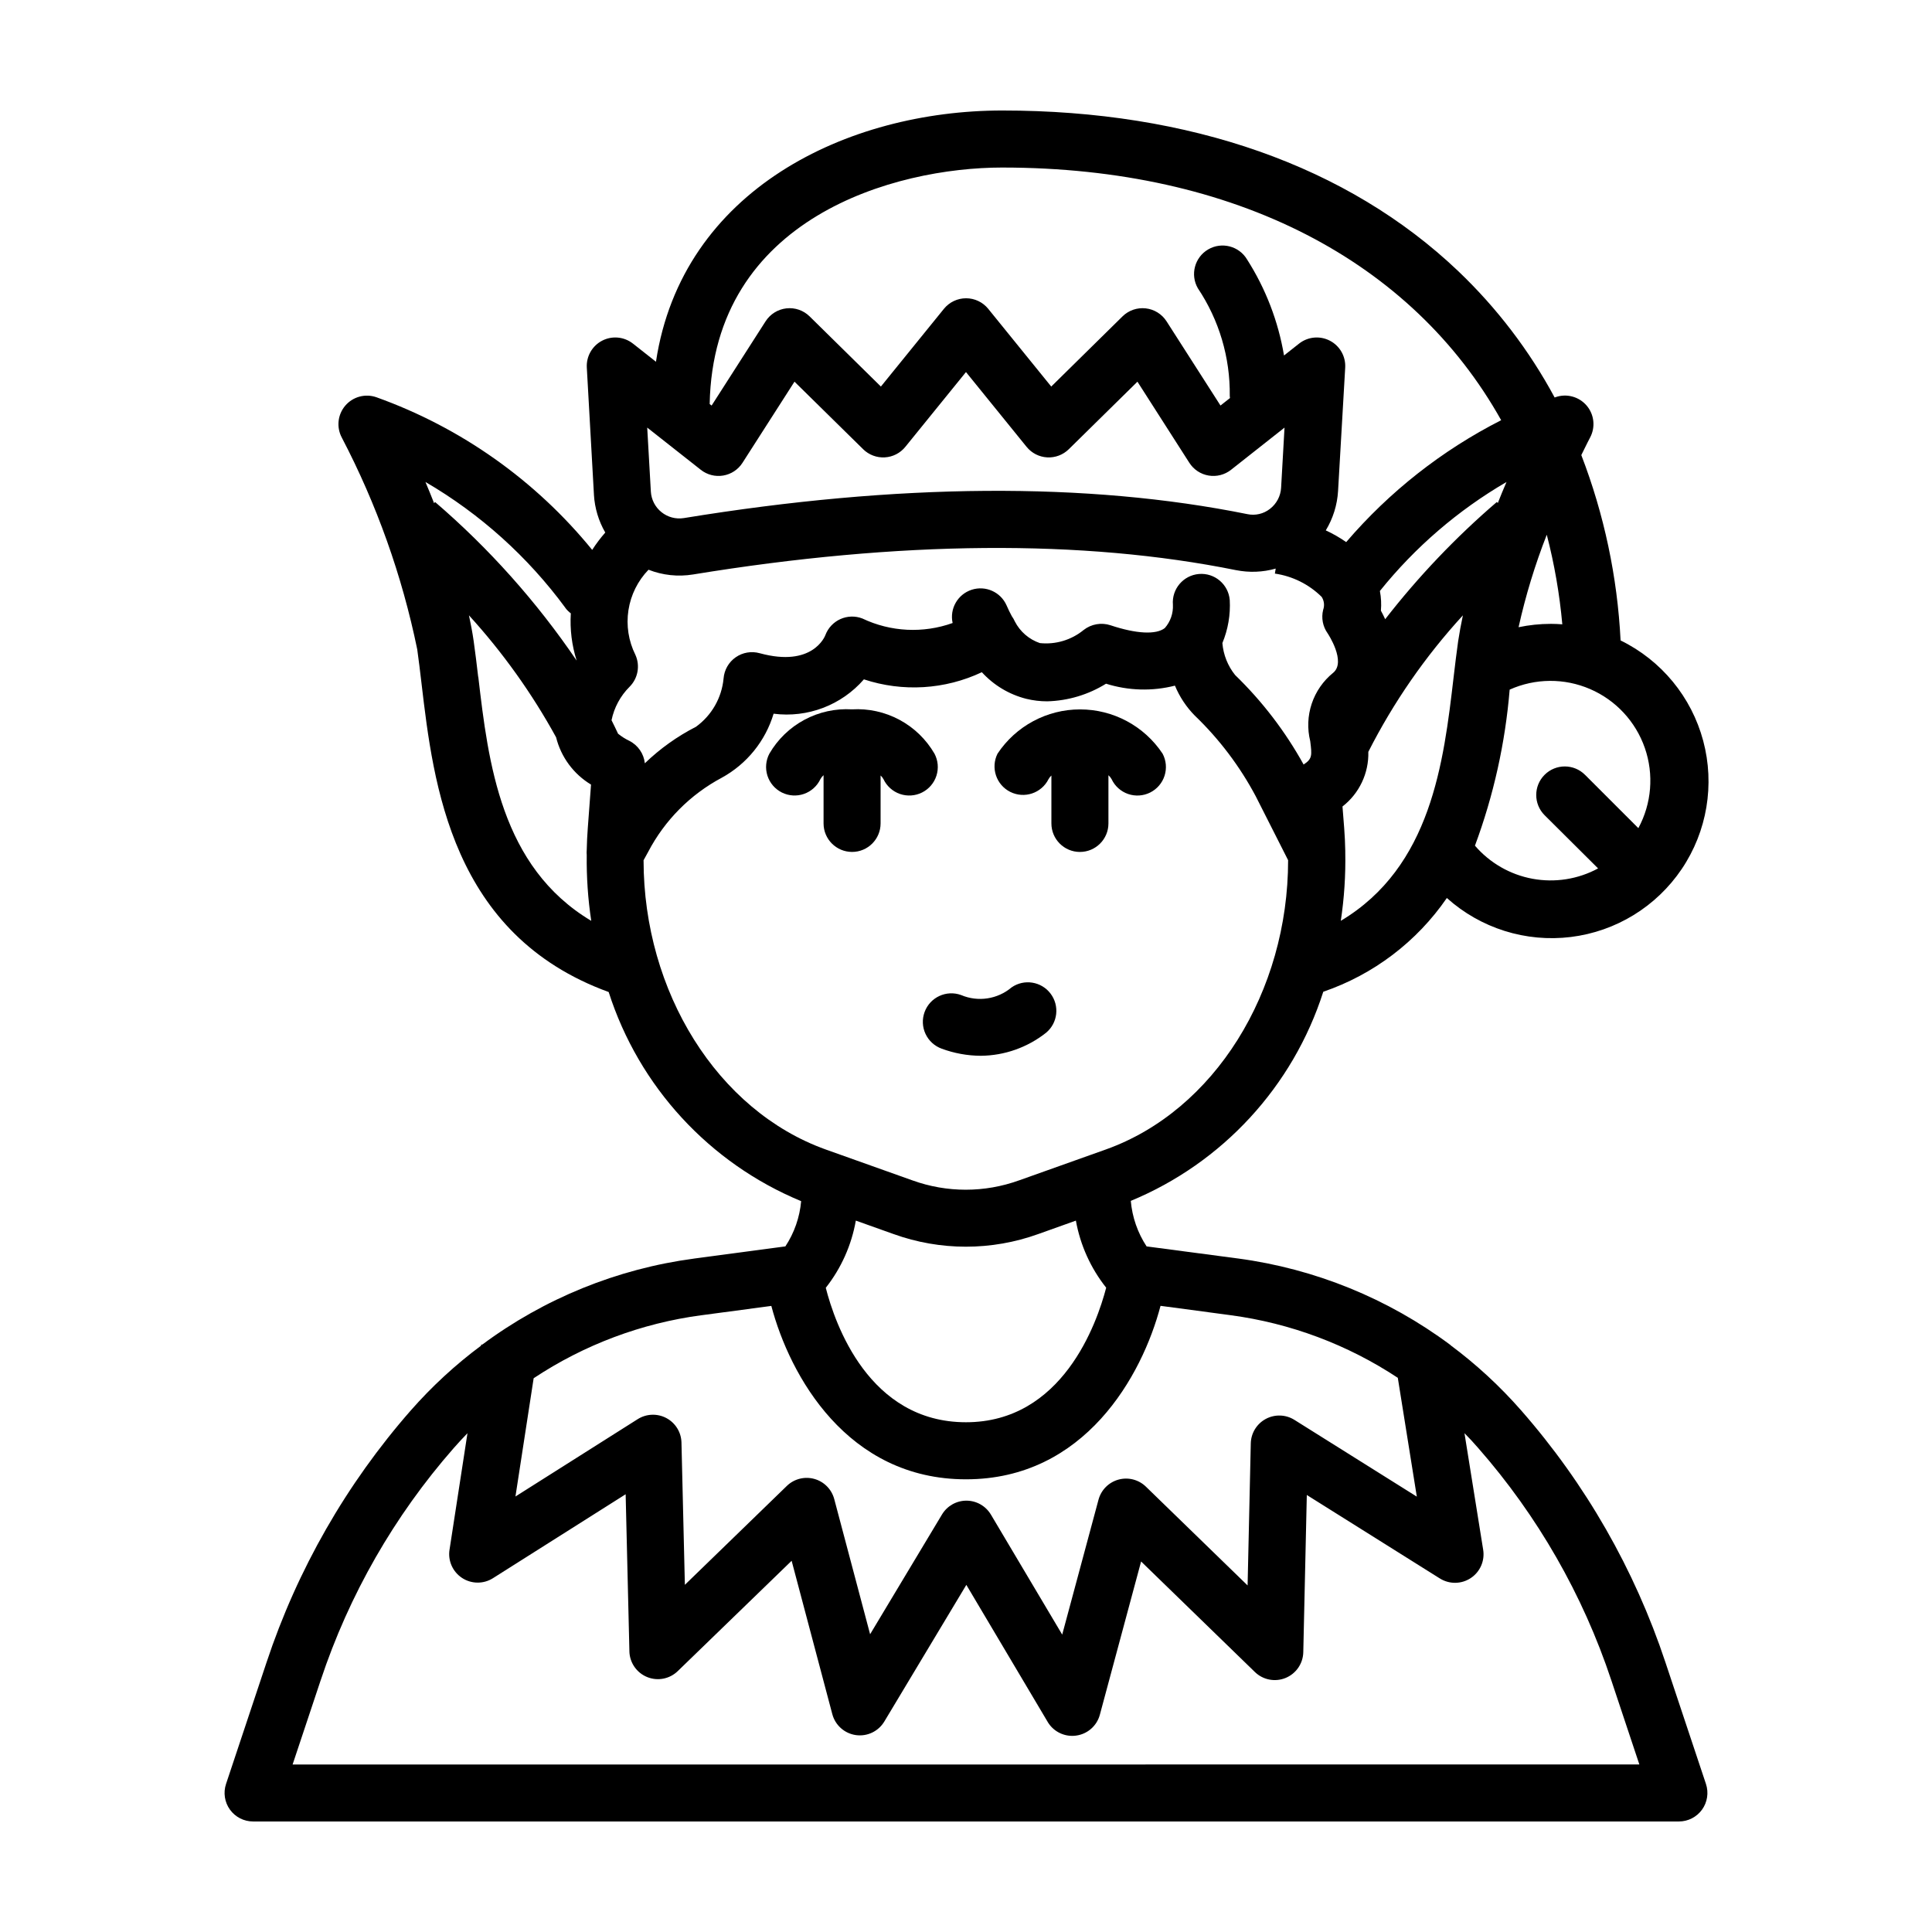 <?xml version="1.0" encoding="UTF-8"?>
<!-- Uploaded to: ICON Repo, www.iconrepo.com, Generator: ICON Repo Mixer Tools -->
<svg fill="#000000" width="800px" height="800px" version="1.1" viewBox="144 144 512 512" xmlns="http://www.w3.org/2000/svg">
 <g>
  <path d="m585.35 584.52c-8.16-24.582-21.16-47.281-38.234-66.754-5.625-6.418-11.914-12.223-18.762-17.312v-0.094h-0.09l0.004-0.004c-16.473-12.258-35.797-20.117-56.152-22.84l-24.258-3.207c-2.375-3.609-3.812-7.758-4.188-12.062 24.328-10.074 42.984-30.344 51.012-55.422 13.301-4.551 24.785-13.262 32.746-24.848 8.945 8.035 20.934 11.805 32.867 10.336 11.938-1.473 22.648-8.039 29.375-18.008 6.723-9.969 8.801-22.363 5.695-33.98-3.106-11.617-11.09-21.32-21.895-26.602-0.844-16.824-4.356-33.406-10.41-49.121 1.391-2.867 2.285-4.57 2.324-4.641v-0.004c1.473-2.746 1.109-6.113-0.914-8.48-2.027-2.367-5.297-3.25-8.238-2.223l-0.238 0.09v-0.004c-6.699-12.445-15.332-23.754-25.566-33.504-29.254-27.828-71.031-42.551-120.82-42.551-41.016 0-84.871 20.957-91.773 66.582l-6.102-4.812v0.004c-2.336-1.84-5.531-2.141-8.168-0.77-2.637 1.371-4.223 4.16-4.055 7.129l1.891 33.719h-0.004c0.211 3.519 1.238 6.941 3.004 9.992-1.266 1.445-2.426 2.981-3.465 4.598-15.023-18.445-34.801-32.434-57.199-40.457-2.941-1.023-6.211-0.141-8.234 2.227-2.023 2.367-2.387 5.734-0.918 8.48 9.242 17.68 15.969 36.566 19.984 56.105 0.402 2.828 0.762 5.875 1.141 9.074 3.148 26.664 7.879 66.57 49.594 81.742v0.004c8.027 25.074 26.684 45.344 51.008 55.418-0.379 4.281-1.816 8.402-4.18 11.988l-24.238 3.231v0.004c-20.336 2.715-39.645 10.562-56.105 22.801l-0.266-0.023-0.043 0.297c-6.785 5.047-13.02 10.797-18.605 17.148-17.074 19.473-30.07 42.172-38.23 66.754l-10.746 32.25c-0.766 2.305-0.379 4.836 1.039 6.805 1.422 1.969 3.699 3.137 6.129 3.137h377.86c2.43 0 4.707-1.168 6.129-3.137 1.418-1.969 1.805-4.5 1.039-6.805zm-148.2-99.266c-2.461 9.445-11.586 35.656-37.156 35.656-25.738 0-34.719-26.09-37.156-35.633v0.004c4.086-5.188 6.824-11.305 7.965-17.809l9.961 3.551h0.004c12.41 4.484 26 4.484 38.414 0l9.938-3.547c1.168 6.5 3.926 12.605 8.031 17.777zm32.746-182.24c-0.348-4.16-4.004-7.25-8.16-6.902-4.16 0.348-7.25 4-6.902 8.16 0.113 2.258-0.656 4.469-2.144 6.168-2.312 1.812-7.559 1.543-14.391-0.738h0.004c-2.441-0.801-5.121-0.328-7.137 1.258-3.25 2.656-7.422 3.902-11.594 3.465-2.871-0.98-5.246-3.039-6.633-5.738-0.215-0.488-0.48-0.957-0.797-1.391-0.48-0.887-0.949-1.828-1.398-2.879-1.574-3.547-5.578-5.324-9.266-4.117-3.684 1.211-5.859 5.016-5.023 8.805-7.82 2.797-16.434 2.367-23.934-1.203-1.879-0.723-3.973-0.664-5.812 0.164-1.836 0.828-3.266 2.356-3.973 4.242-0.133 0.352-3.406 8.629-17.387 4.805v0.004c-2.18-0.617-4.519-0.227-6.379 1.07-1.855 1.293-3.035 3.352-3.215 5.609-0.48 5.121-3.144 9.785-7.309 12.805-4.969 2.543-9.535 5.805-13.555 9.68-0.273-2.555-1.824-4.797-4.117-5.953-1.066-0.508-2.07-1.141-2.984-1.891-0.559-1.199-1.133-2.391-1.727-3.57 0.688-3.359 2.352-6.445 4.785-8.867 2.227-2.227 2.84-5.602 1.535-8.469-1.82-3.656-2.461-7.789-1.84-11.824 0.621-4.039 2.481-7.781 5.316-10.723 3.746 1.473 7.816 1.906 11.785 1.262 54.863-8.973 103.28-9.363 143.94-1.145v-0.004c3.481 0.695 7.078 0.555 10.492-0.414l-0.219 1.324h-0.004c4.684 0.68 9.027 2.84 12.395 6.164 0.668 1.02 0.816 2.297 0.402 3.445-0.535 2.144-0.102 4.422 1.188 6.223 0.051 0.074 5.039 7.559 1.43 10.492v-0.004c-2.621 2.133-4.578 4.961-5.648 8.16-1.07 3.203-1.211 6.641-0.398 9.914 0.473 3.777 0.574 4.691-1.75 6.211-4.844-8.762-10.965-16.758-18.156-23.723-1.945-2.426-3.117-5.375-3.371-8.469 1.5-3.609 2.168-7.508 1.953-11.406zm71.051-25.676-0.258-0.316c-10.883 9.344-20.801 19.75-29.602 31.074-0.367-0.793-0.742-1.562-1.133-2.266 0.148-1.746 0.059-3.5-0.27-5.215 9.32-11.602 20.695-21.391 33.555-28.883-0.781 1.781-1.551 3.672-2.32 5.613zm-41.621 110.69c0.906-6.016 1.305-12.102 1.184-18.188v-0.348c-0.043-2.004-0.125-4.004-0.285-6.019l-0.453-5.742c4.457-3.461 7-8.84 6.848-14.484 6.668-13.141 15.098-25.309 25.059-36.172-0.484 2.305-0.918 4.606-1.258 6.863-0.422 2.941-0.793 6.109-1.191 9.445-2.652 22.742-5.953 50.332-29.902 64.645zm78.852-24.562-14.137-14.137v0.004c-2.957-2.957-7.75-2.957-10.707 0-2.957 2.953-2.957 7.746 0 10.703l14.176 14.102c-5.312 2.871-11.445 3.836-17.379 2.742-5.938-1.098-11.32-4.191-15.254-8.77 4.938-13.297 8.031-27.211 9.199-41.352 6.769-3.039 14.504-3.094 21.316-0.152 6.812 2.938 12.074 8.605 14.508 15.617 2.43 7.008 1.805 14.719-1.723 21.246zm-20.152-54.016c-1.027-0.074-2.066-0.125-3.109-0.125v0.004c-2.852 0.004-5.691 0.305-8.48 0.887 1.855-8.352 4.352-16.543 7.473-24.508 2.019 7.781 3.394 15.719 4.117 23.727zm-148.42-121.05c61.812 0 108.68 24.887 132.22 66.957-15.676 7.973-29.633 18.949-41.07 32.305-1.707-1.195-3.519-2.234-5.41-3.102 1.918-3.164 3.039-6.746 3.254-10.438l1.891-32.703c0.168-2.969-1.422-5.758-4.059-7.129-2.637-1.371-5.832-1.07-8.164 0.77l-3.992 3.148c-1.523-9.051-4.852-17.703-9.789-25.441-2.121-3.57-6.723-4.762-10.309-2.668-3.586 2.098-4.809 6.691-2.738 10.293 5.633 8.414 8.582 18.34 8.457 28.465 0 0.215 0.043 0.422 0.062 0.629l-2.519 1.984-14.293-22.316c-1.23-1.918-3.258-3.18-5.523-3.434-2.262-0.254-4.519 0.523-6.141 2.121l-18.895 18.602-16.703-20.605h0.004c-1.438-1.766-3.594-2.793-5.871-2.793-2.277 0-4.434 1.027-5.867 2.793l-16.707 20.605-18.895-18.602c-1.625-1.598-3.883-2.375-6.144-2.121-2.262 0.254-4.289 1.516-5.519 3.434l-14.301 22.324-0.516-0.41c0.969-49.398 49.031-62.668 77.539-62.668zm-79.883 80.105c1.676 1.32 3.828 1.875 5.934 1.52 2.106-0.352 3.961-1.578 5.113-3.379l13.777-21.5 18.199 17.902v0.004c1.52 1.492 3.598 2.277 5.727 2.156 2.129-0.117 4.106-1.129 5.445-2.785l16.074-19.824 16.07 19.824c1.34 1.656 3.32 2.668 5.445 2.785 2.129 0.121 4.207-0.664 5.727-2.156l18.199-17.902 13.754 21.496c1.152 1.801 3.008 3.027 5.113 3.379 2.102 0.355 4.258-0.199 5.934-1.52l14.176-11.184-0.906 15.945c-0.125 2.199-1.203 4.238-2.949 5.586-1.688 1.328-3.879 1.844-5.981 1.402-42.441-8.578-92.688-8.219-149.37 1.047-2.109 0.332-4.258-0.242-5.918-1.582-1.664-1.336-2.68-3.316-2.805-5.445l-0.965-16.961zm-35.895 36.602h-0.004c0.418 0.543 0.902 1.027 1.449 1.438-0.262 4.234 0.266 8.48 1.551 12.523-10.598-15.605-23.219-29.742-37.527-42.035l-0.258 0.316c-0.77-1.945-1.535-3.84-2.293-5.625 14.52 8.473 27.148 19.836 37.105 33.383zm-23.105 18.262c-0.391-3.332-0.77-6.5-1.191-9.445-0.32-2.262-0.762-4.559-1.258-6.863h-0.004c8.953 9.824 16.707 20.68 23.102 32.332 1.301 5.238 4.633 9.746 9.254 12.531l-0.859 11.551c-0.152 1.922-0.234 3.836-0.277 5.75-0.043 0.461-0.043 0.926 0 1.387-0.074 5.828 0.324 11.652 1.195 17.418-23.977-14.309-27.273-41.898-29.938-64.676zm43.805 48.648 1.227-2.234c4.375-8.379 11.18-15.238 19.523-19.68 6.629-3.633 11.562-9.727 13.734-16.965 9 1.164 17.984-2.254 23.93-9.105 10.277 3.402 21.465 2.727 31.258-1.891 3.144 3.449 7.231 5.898 11.758 7.047 1.824 0.445 3.695 0.672 5.57 0.668 5.519-0.145 10.895-1.758 15.582-4.672 5.922 1.867 12.246 2.047 18.262 0.516 1.219 2.945 2.992 5.629 5.223 7.902 6.5 6.231 11.965 13.461 16.191 21.414l8.578 16.941c0 34.852-19.523 66.395-48.32 76.668l-22.984 8.188-0.004-0.004c-9.133 3.301-19.129 3.301-28.258 0l-22.984-8.188c-28.715-10.297-48.238-41.801-48.262-76.617zm15.336 120.54 18.547-2.477c4.891 18.496 20.094 45.953 51.582 45.953s46.691-27.457 51.559-45.973l18.547 2.477c15.84 2.113 31 7.789 44.332 16.598l5.039 31.488-32.434-20.34c-2.301-1.445-5.203-1.539-7.598-0.25-2.394 1.289-3.91 3.766-3.969 6.484l-0.844 37.641-26.949-26.18c-1.922-1.867-4.688-2.578-7.269-1.867-2.586 0.711-4.598 2.738-5.293 5.324l-9.621 35.75-18.895-31.805v0.004c-1.359-2.285-3.82-3.691-6.481-3.695-2.656-0.004-5.113 1.391-6.481 3.664l-19.051 31.738-9.504-35.82c-0.688-2.59-2.695-4.625-5.281-5.344-2.586-0.715-5.356-0.012-7.281 1.855l-27.023 26.211-0.902-37.703c-0.062-2.723-1.59-5.195-3.988-6.481-2.398-1.281-5.305-1.176-7.606 0.277l-32.402 20.5 4.824-31.344h0.004c13.363-8.863 28.566-14.574 44.461-16.695zm-108.32 119.05 7.43-22.301h0.004c7.527-22.664 19.516-43.594 35.266-61.551 1.176-1.348 2.398-2.652 3.641-3.938l-4.754 30.859h-0.004c-0.461 2.934 0.84 5.863 3.32 7.492s5.688 1.656 8.195 0.066l35.16-22.242 0.996 41.629-0.004-0.004c0.07 3 1.914 5.676 4.691 6.812 2.781 1.141 5.969 0.523 8.125-1.566l30.18-29.238 10.781 40.645c0.777 2.934 3.238 5.121 6.242 5.547 3.008 0.426 5.981-0.992 7.543-3.598l21.734-36.211 21.559 36.32h-0.004c1.363 2.293 3.832 3.695 6.5 3.695 0.344 0 0.684-0.023 1.027-0.07 3.019-0.402 5.504-2.578 6.297-5.519l10.934-40.625 30.16 29.297-0.004-0.004c2.156 2.098 5.352 2.715 8.133 1.574s4.625-3.82 4.691-6.824l0.934-41.664 35.266 22.125v-0.004c2.512 1.574 5.711 1.535 8.184-0.105 2.473-1.637 3.758-4.566 3.289-7.496l-4.957-30.902c1.258 1.258 2.469 2.594 3.652 3.949 15.746 17.957 27.738 38.887 35.266 61.551l7.43 22.301z"/>
  <path d="m369.81 369.77c4.172 0 7.555-3.383 7.555-7.559v-12.699c0.309 0.277 0.566 0.605 0.762 0.969 0.867 1.844 2.441 3.258 4.363 3.926 1.926 0.664 4.035 0.527 5.856-0.383 1.824-0.91 3.199-2.516 3.82-4.457 0.621-1.938 0.434-4.047-0.523-5.844-2.199-3.789-5.41-6.894-9.273-8.965-3.859-2.074-8.223-3.035-12.598-2.773-4.375-0.262-8.734 0.699-12.598 2.769-3.859 2.07-7.07 5.176-9.273 8.961-0.953 1.801-1.141 3.906-0.523 5.848 0.621 1.938 2 3.543 3.82 4.457 1.82 0.91 3.93 1.047 5.856 0.379 1.922-0.668 3.496-2.082 4.363-3.926 0.215-0.391 0.496-0.742 0.836-1.039v12.777c0 4.176 3.383 7.559 7.559 7.559z"/>
  <path d="m389.02 412.22c-0.688 1.883-0.594 3.961 0.254 5.777s2.383 3.223 4.266 3.906c3.32 1.23 6.828 1.871 10.367 1.891 6.297-0.051 12.395-2.207 17.332-6.121 3.094-2.594 3.606-7.16 1.156-10.375-2.445-3.211-6.988-3.934-10.309-1.633-3.723 3.148-8.898 3.938-13.387 2.031-3.922-1.422-8.258 0.602-9.68 4.523z"/>
  <path d="m411.73 353.86c3.734 1.867 8.273 0.355 10.141-3.375 0.199-0.363 0.453-0.691 0.762-0.969v12.699c0 4.176 3.383 7.559 7.555 7.559 4.176 0 7.559-3.383 7.559-7.559v-12.77c0.34 0.293 0.621 0.645 0.84 1.039 0.863 1.844 2.438 3.258 4.359 3.926 1.926 0.664 4.035 0.527 5.856-0.383 1.824-0.91 3.199-2.516 3.82-4.457 0.621-1.938 0.434-4.047-0.523-5.844-4.863-7.328-13.074-11.73-21.871-11.73-8.793 0-17.004 4.402-21.871 11.73-1.863 3.731-0.352 8.266 3.375 10.133z"/>
 </g>
</svg>